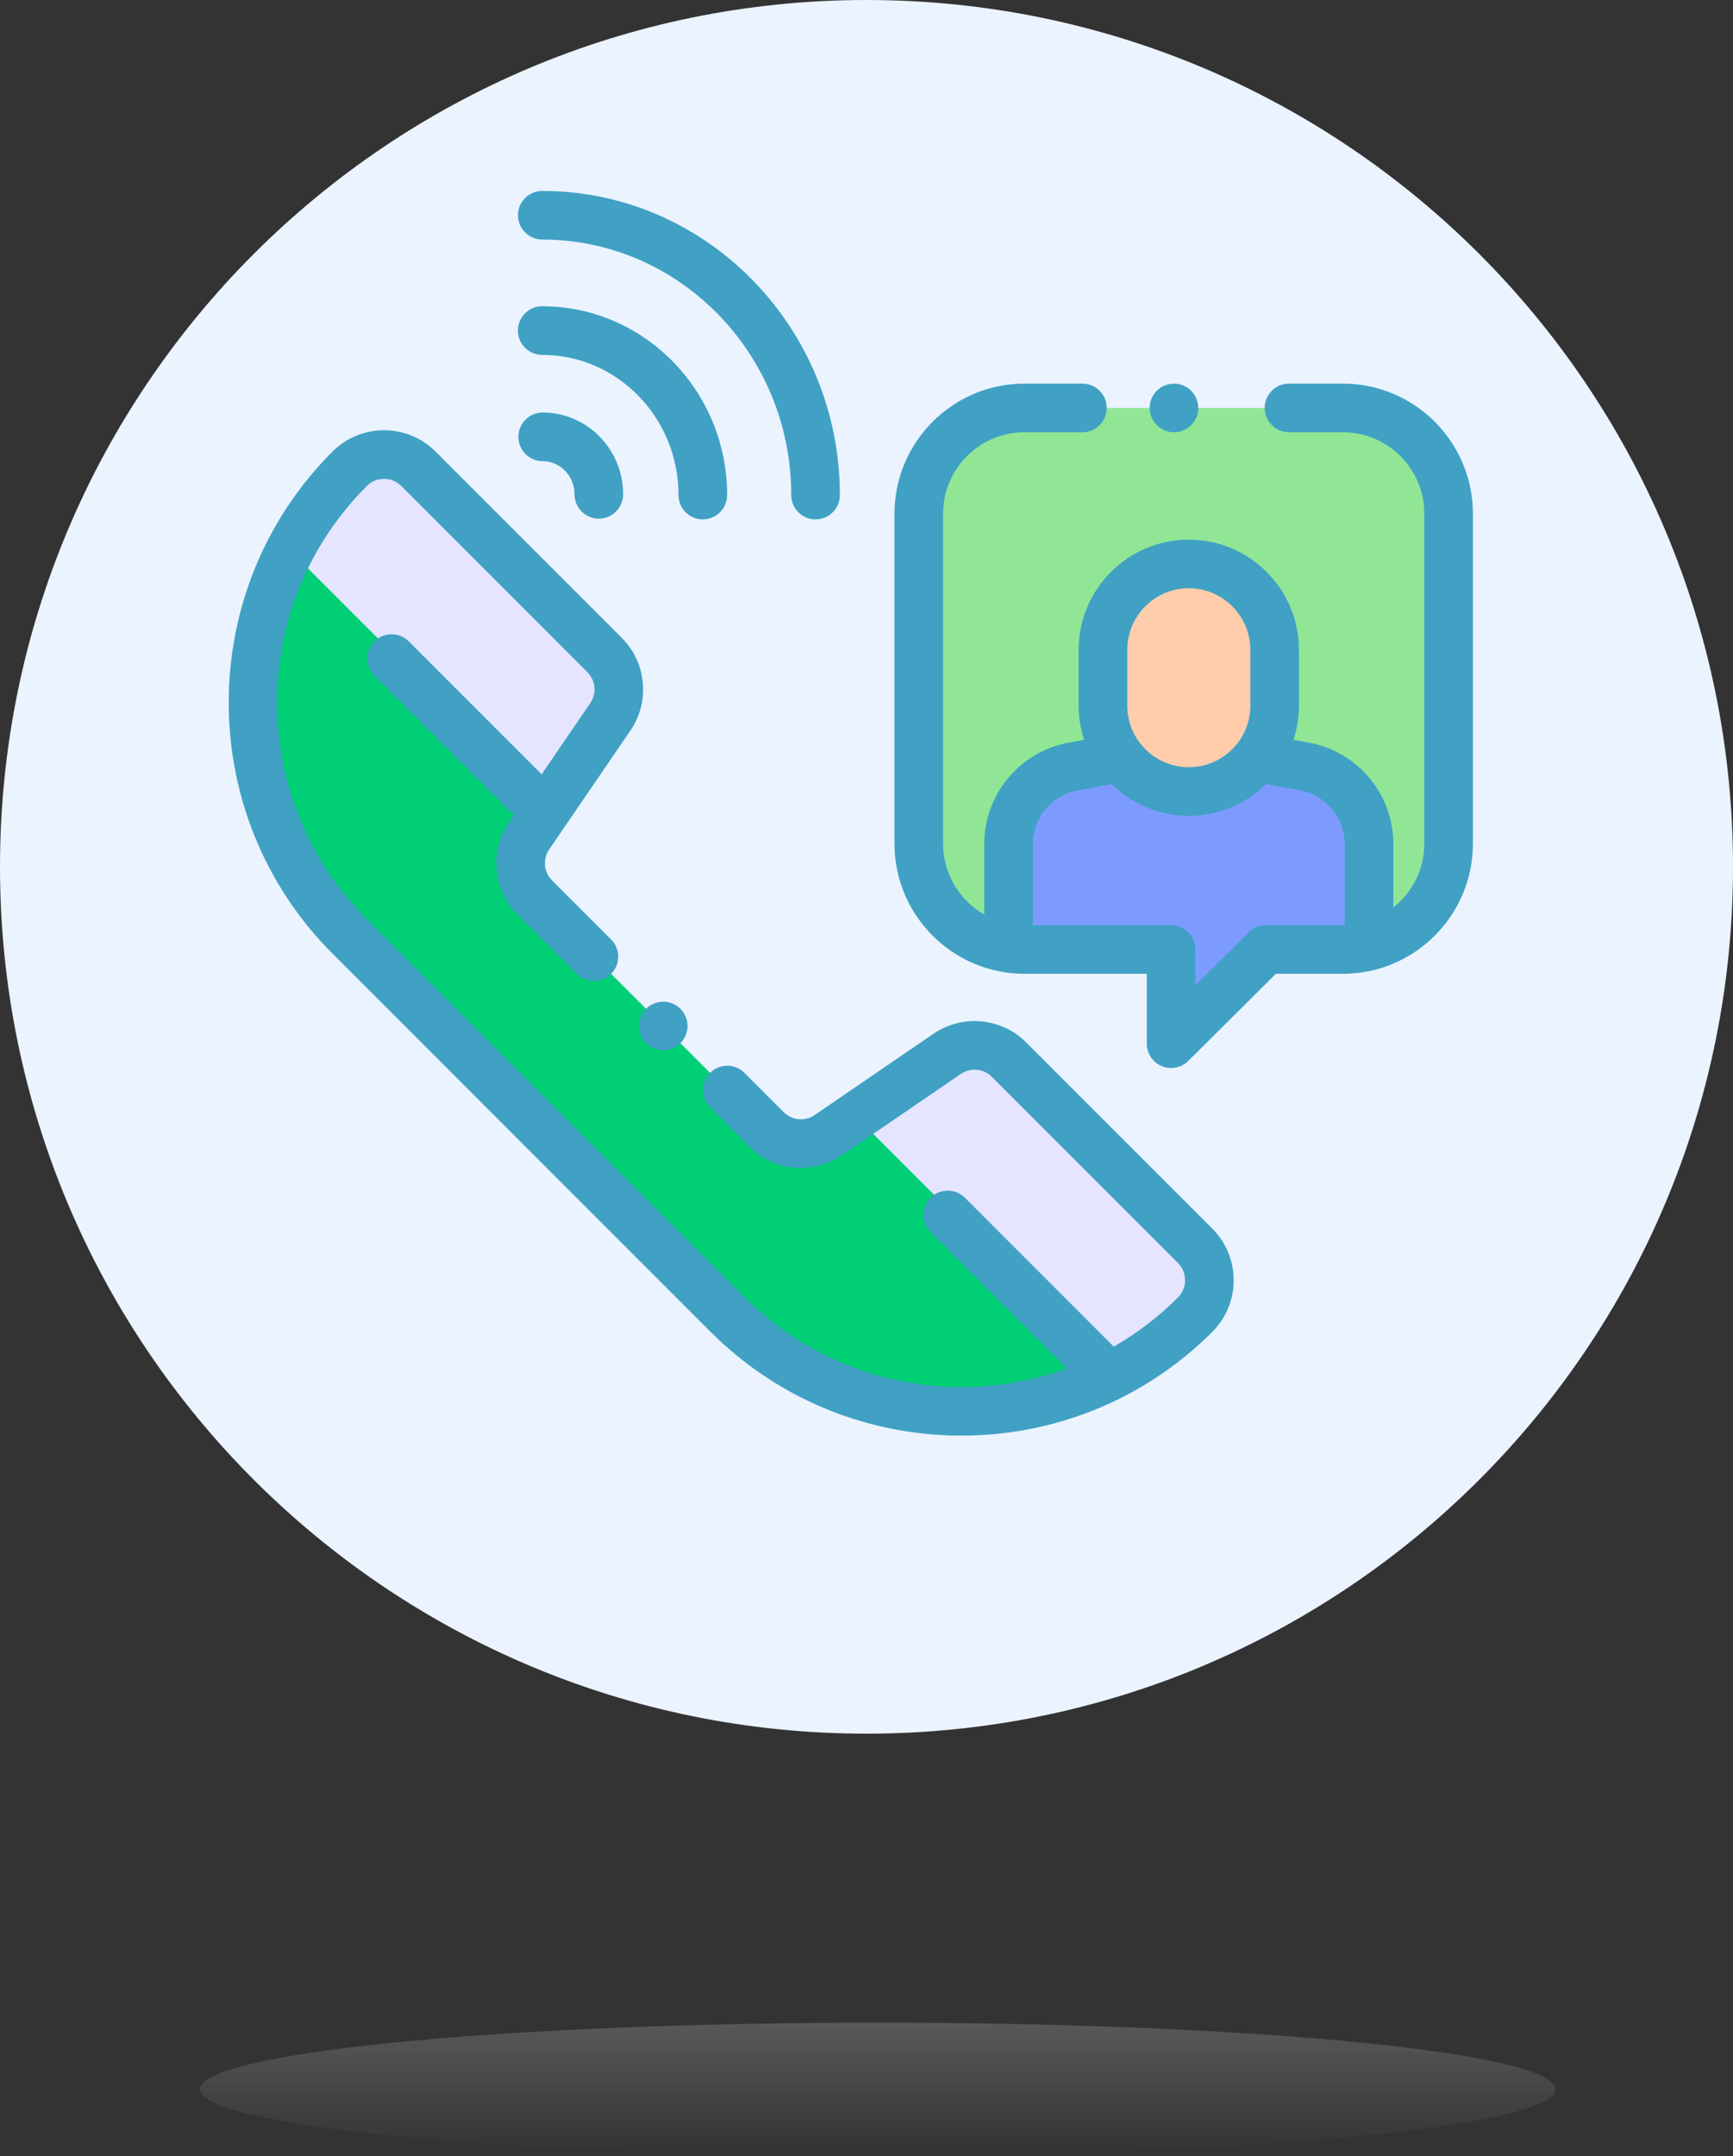 <svg width="78" height="97" viewBox="0 0 78 97" fill="none" xmlns="http://www.w3.org/2000/svg">
<rect x="0" y="0" width="78" height="97" fill="#333333" stroke="none"/>
<path d="M39 78C60.539 78 78 60.539 78 39C78 17.461 60.539 0 39 0C17.461 0 0 17.461 0 39C0 60.539 17.461 78 39 78Z" fill="#EBF3FE"/>
<ellipse cx="39.5" cy="94" rx="30.5" ry="3" fill="url(#paint0_linear)" fill-opacity="0.25"/>
<g clip-path="url(#clip0)">
<path d="M34.501 50.811L24.073 40.383C23.329 39.639 23.22 38.47 23.814 37.602L27.471 32.253C28.065 31.384 27.956 30.215 27.212 29.471L18.832 21.091C17.977 20.236 16.592 20.236 15.738 21.091C9.928 26.9 9.928 36.32 15.738 42.129L32.755 59.146C38.564 64.956 47.984 64.956 53.793 59.146C54.648 58.292 54.648 56.906 53.793 56.052L45.413 47.672C44.669 46.927 43.5 46.819 42.631 47.413L37.282 51.07C36.414 51.664 35.245 51.555 34.501 50.811Z" fill="#00CF75"/>
<path d="M53.794 56.052L45.413 47.672C44.669 46.928 43.5 46.819 42.631 47.413L38.516 50.227L50.125 61.836C51.445 61.151 52.685 60.255 53.794 59.146C54.648 58.292 54.648 56.907 53.794 56.052Z" fill="#E5E5FF"/>
<path d="M24.657 36.369L27.471 32.253C28.065 31.384 27.956 30.215 27.212 29.471L18.832 21.091C17.977 20.236 16.592 20.236 15.738 21.091C14.63 22.199 13.733 23.439 13.048 24.76L24.657 36.369Z" fill="#E5E5FF"/>
<path d="M60.441 18.353H46.111C43.483 18.353 41.353 20.484 41.353 23.112V37.96C41.353 40.588 43.483 42.719 46.111 42.719H52.71V46.958L56.975 42.719H60.441C63.069 42.719 65.199 40.588 65.199 37.96V23.112C65.2 20.484 63.069 18.353 60.441 18.353Z" fill="#91E696"/>
<path d="M58.725 34.49L56.662 34.105L50.342 34.107L48.286 34.49C46.609 34.803 45.394 36.267 45.394 37.972V42.658H52.627V46.958L57.336 42.658H61.161C61.315 42.658 61.467 42.65 61.618 42.637V37.972C61.618 36.267 60.402 34.803 58.725 34.49Z" fill="#7D9BFF"/>
<path d="M53.505 25.373C51.372 25.373 49.643 27.102 49.643 29.235V31.749C49.643 33.883 51.372 35.612 53.505 35.612C55.639 35.612 57.368 33.883 57.368 31.749V29.235C57.368 27.102 55.639 25.373 53.505 25.373Z" fill="#FFCDAC"/>
<path d="M24.407 10.778C30.586 10.778 35.613 15.935 35.613 22.274C35.613 22.879 36.103 23.368 36.707 23.368C37.311 23.368 37.801 22.878 37.801 22.274C37.801 14.729 31.792 8.59 24.407 8.59C23.803 8.59 23.313 9.08 23.313 9.684C23.313 10.288 23.803 10.778 24.407 10.778Z" fill="#40A1C4"/>
<path d="M24.404 15.967C27.787 15.967 30.54 18.797 30.54 22.274C30.54 22.878 31.03 23.368 31.634 23.368C32.238 23.368 32.727 22.878 32.727 22.274C32.727 17.59 28.993 13.779 24.404 13.779C23.8 13.779 23.31 14.269 23.31 14.873C23.31 15.477 23.8 15.967 24.404 15.967Z" fill="#40A1C4"/>
<path d="M23.331 19.654C23.331 20.258 23.821 20.748 24.425 20.748C25.215 20.748 25.858 21.418 25.858 22.241C25.858 22.845 26.348 23.335 26.952 23.335C27.556 23.335 28.046 22.845 28.046 22.241C28.046 20.211 26.421 18.56 24.425 18.56C23.821 18.56 23.331 19.05 23.331 19.654Z" fill="#40A1C4"/>
<path d="M60.441 17.259H58.016C57.412 17.259 56.923 17.749 56.923 18.353C56.923 18.957 57.412 19.447 58.016 19.447H60.441C62.462 19.447 64.106 21.091 64.106 23.112V37.96C64.106 39.124 63.56 40.161 62.712 40.833V37.972C62.712 35.741 61.12 33.824 58.926 33.415L58.219 33.283C58.376 32.8 58.463 32.285 58.463 31.749V29.235C58.463 26.502 56.239 24.279 53.506 24.279C50.773 24.279 48.549 26.502 48.549 29.235V31.749C48.549 32.285 48.636 32.8 48.793 33.283L48.086 33.415C45.892 33.824 44.3 35.741 44.3 37.972V41.144C43.194 40.512 42.447 39.322 42.447 37.96V23.112C42.447 21.091 44.091 19.447 46.111 19.447H48.719C49.323 19.447 49.812 18.957 49.812 18.353C49.812 17.749 49.322 17.259 48.719 17.259H46.111C42.885 17.259 40.259 19.885 40.259 23.112V37.96C40.259 41.187 42.885 43.812 46.111 43.812H51.616V46.958C51.616 47.399 51.882 47.798 52.289 47.967C52.425 48.024 52.568 48.051 52.709 48.051C52.993 48.051 53.272 47.941 53.481 47.734L57.427 43.812H60.441C63.668 43.812 66.293 41.187 66.293 37.96V23.112C66.293 19.885 63.668 17.259 60.441 17.259ZM50.737 29.235C50.737 27.709 51.979 26.466 53.506 26.466C55.033 26.466 56.275 27.709 56.275 29.235V31.749C56.275 33.276 55.033 34.518 53.506 34.518C51.979 34.518 50.737 33.276 50.737 31.749V29.235ZM56.975 41.625C56.687 41.625 56.409 41.739 56.204 41.943L53.803 44.328V42.718C53.803 42.114 53.314 41.625 52.71 41.625H46.488V37.972C46.488 36.794 47.329 35.782 48.487 35.565L50.029 35.278C50.925 36.16 52.152 36.706 53.506 36.706C54.859 36.706 56.087 36.16 56.983 35.278L58.525 35.565C59.683 35.781 60.524 36.794 60.524 37.972V41.622C60.496 41.623 60.469 41.624 60.441 41.624H56.976V41.625H56.975Z" fill="#40A1C4"/>
<path d="M52.839 19.448C53.126 19.448 53.408 19.331 53.612 19.127C53.815 18.923 53.932 18.642 53.932 18.354C53.932 18.065 53.815 17.784 53.612 17.58C53.408 17.376 53.126 17.26 52.839 17.26C52.551 17.26 52.269 17.376 52.065 17.58C51.862 17.783 51.745 18.065 51.745 18.354C51.745 18.641 51.862 18.924 52.065 19.127C52.269 19.331 52.551 19.448 52.839 19.448Z" fill="#40A1C4"/>
<path d="M29.851 45.067C29.563 45.067 29.281 45.184 29.077 45.388C28.874 45.591 28.757 45.873 28.757 46.161C28.757 46.45 28.874 46.731 29.077 46.934C29.282 47.139 29.563 47.256 29.851 47.256C30.138 47.256 30.421 47.139 30.624 46.934C30.829 46.731 30.945 46.45 30.945 46.161C30.945 45.873 30.829 45.591 30.624 45.388C30.421 45.184 30.14 45.067 29.851 45.067Z" fill="#40A1C4"/>
<path d="M46.186 46.898C45.071 45.783 43.316 45.62 42.014 46.51L36.665 50.167C36.231 50.464 35.646 50.41 35.274 50.038L33.506 48.269C33.079 47.842 32.386 47.842 31.959 48.269C31.531 48.696 31.531 49.389 31.959 49.816L33.727 51.585C34.843 52.7 36.598 52.864 37.9 51.973L43.248 48.316C43.682 48.019 44.267 48.074 44.639 48.445L53.02 56.826C53.446 57.252 53.446 57.946 53.02 58.373C47.646 63.747 38.902 63.747 33.528 58.373L16.511 41.356C13.908 38.753 12.475 35.292 12.475 31.61C12.475 27.929 13.908 24.467 16.511 21.864C16.718 21.657 16.993 21.544 17.285 21.544C17.577 21.544 17.852 21.657 18.058 21.864L26.439 30.245C26.81 30.616 26.865 31.201 26.568 31.635L22.911 36.984C22.02 38.286 22.184 40.041 23.299 41.157L25.958 43.815C26.385 44.242 27.078 44.242 27.505 43.815C27.932 43.388 27.932 42.696 27.505 42.268L24.847 39.61C24.475 39.238 24.42 38.653 24.717 38.219L28.374 32.87C29.265 31.568 29.101 29.813 27.986 28.698L19.605 20.317C18.326 19.038 16.244 19.038 14.964 20.317C8.737 26.544 8.737 36.676 14.964 42.903L31.981 59.92C35.095 63.033 39.184 64.59 43.274 64.59C47.364 64.59 51.453 63.033 54.567 59.92C55.846 58.64 55.846 56.558 54.567 55.279L46.186 46.898Z" fill="#40A1C4"/>
<path d="M24.256 37.355C23.976 37.355 23.696 37.248 23.482 37.034L16.851 30.403C16.424 29.976 16.424 29.284 16.851 28.856C17.279 28.429 17.971 28.429 18.398 28.856L25.029 35.487C25.456 35.914 25.456 36.607 25.029 37.034C24.816 37.248 24.536 37.355 24.256 37.355Z" fill="#40A1C4"/>
<path d="M49.635 62.733C49.355 62.733 49.075 62.627 48.861 62.413L41.884 55.436C41.457 55.009 41.457 54.316 41.884 53.889C42.311 53.462 43.004 53.462 43.431 53.889L50.408 60.866C50.835 61.293 50.835 61.986 50.408 62.413C50.194 62.627 49.914 62.733 49.635 62.733Z" fill="#40A1C4"/>
</g>
<defs>
<linearGradient id="paint0_linear" x1="39.5" y1="91" x2="39.5" y2="97" gradientUnits="userSpaceOnUse">
<stop stop-color="#C7C7C7"/>
<stop offset="1" stop-color="#C4C4C4" stop-opacity="0"/>
</linearGradient>
<clipPath id="clip0">
<rect width="56" height="56" fill="white" transform="translate(10.294 8.59)"/>
</clipPath>
</defs>
</svg>
